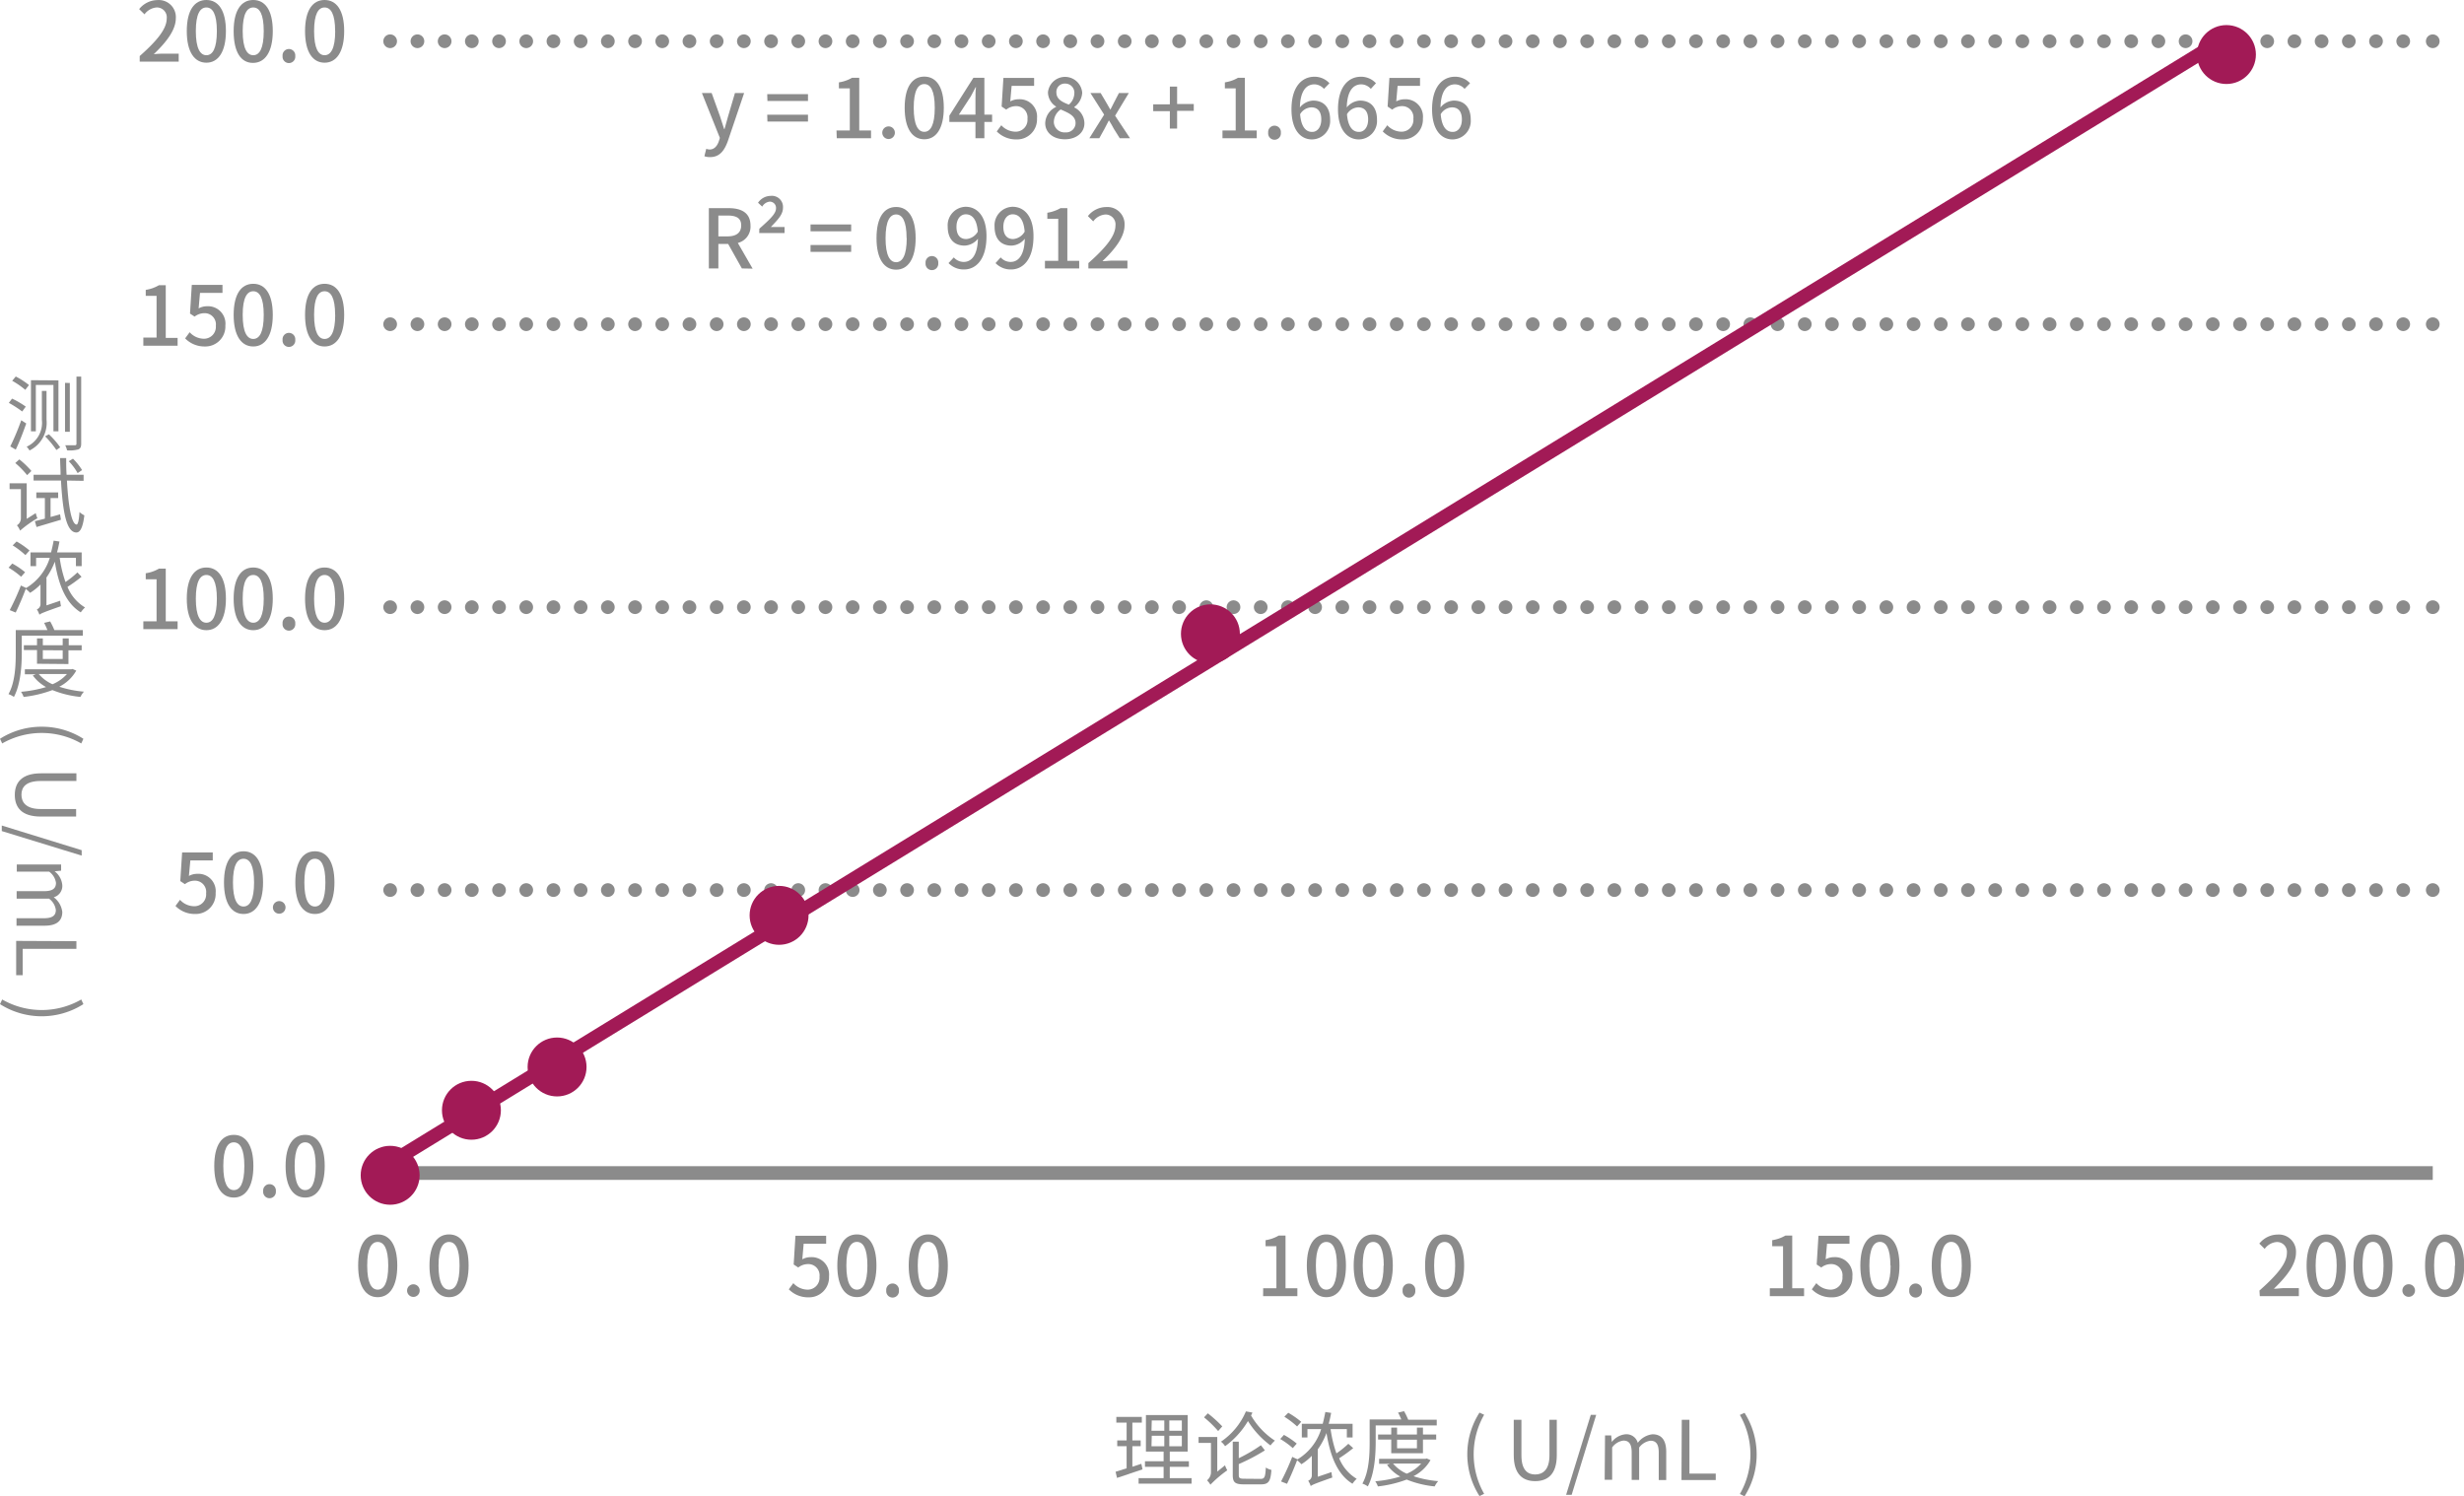 <svg id="隔离模式" xmlns="http://www.w3.org/2000/svg" viewBox="0 0 359.6 218.39"><defs><style>.cls-1,.cls-2,.cls-3,.cls-6{fill:none;stroke-miterlimit:10;stroke-width:2px;}.cls-1,.cls-2,.cls-3{stroke:#8b8b8b;}.cls-2,.cls-3{stroke-linecap:round;}.cls-3{stroke-dasharray:0 3.97;}.cls-4{fill:#8b8b8b;}.cls-5{fill:#a21a56;}.cls-6{stroke:#a21a56;}</style></defs><title>矢量智能对象12</title><line class="cls-1" x1="355.04" y1="171.21" x2="56.94" y2="171.21"/><line class="cls-2" x1="56.94" y1="47.32" x2="56.94" y2="47.32"/><line class="cls-3" x1="60.92" y1="47.32" x2="353.06" y2="47.32"/><line class="cls-2" x1="355.04" y1="47.32" x2="355.04" y2="47.32"/><line class="cls-2" x1="56.94" y1="88.62" x2="56.94" y2="88.62"/><line class="cls-3" x1="60.92" y1="88.62" x2="353.06" y2="88.62"/><line class="cls-2" x1="355.04" y1="88.62" x2="355.04" y2="88.62"/><line class="cls-2" x1="56.94" y1="6.02" x2="56.94" y2="6.02"/><line class="cls-3" x1="60.92" y1="6.02" x2="353.06" y2="6.02"/><line class="cls-2" x1="355.04" y1="6.02" x2="355.04" y2="6.02"/><line class="cls-2" x1="56.94" y1="129.91" x2="56.94" y2="129.91"/><line class="cls-3" x1="60.92" y1="129.91" x2="353.06" y2="129.91"/><line class="cls-2" x1="355.04" y1="129.91" x2="355.04" y2="129.91"/><path class="cls-4" d="M3320.47,240c2.6-2.3,3.94-4,3.94-5.47a1.44,1.44,0,0,0-1.5-1.62,2.44,2.44,0,0,0-1.74,1l-.78-.76a3.47,3.47,0,0,1,2.69-1.32,2.49,2.49,0,0,1,2.66,2.65c0,1.7-1.35,3.46-3.22,5.25a14.05,14.05,0,0,1,1.44-.08h2.2v1.17h-5.69Z" transform="translate(-3300.08 -231.82)"/><path class="cls-4" d="M3327.34,236.36c0-3.05,1.12-4.54,2.86-4.54s2.85,1.5,2.85,4.54-1.13,4.61-2.85,4.61S3327.34,239.43,3327.34,236.36Zm4.39,0c0-2.53-.63-3.45-1.53-3.45s-1.54.92-1.54,3.45.64,3.52,1.54,3.52S3331.73,238.92,3331.73,236.36Z" transform="translate(-3300.08 -231.82)"/><path class="cls-4" d="M3334.18,236.36c0-3.05,1.12-4.54,2.86-4.54s2.85,1.5,2.85,4.54S3338.76,241,3337,241,3334.18,239.43,3334.18,236.36Zm4.39,0c0-2.53-.63-3.45-1.53-3.45s-1.54.92-1.54,3.45.64,3.52,1.54,3.52S3338.57,238.92,3338.57,236.36Z" transform="translate(-3300.08 -231.82)"/><path class="cls-4" d="M3341.32,240a.93.93,0,1,1,1.85,0,.93.93,0,1,1-1.85,0Z" transform="translate(-3300.08 -231.82)"/><path class="cls-4" d="M3344.6,236.36c0-3.05,1.11-4.54,2.85-4.54s2.86,1.5,2.86,4.54-1.13,4.61-2.86,4.61S3344.6,239.43,3344.6,236.36Zm4.39,0c0-2.53-.64-3.45-1.54-3.45s-1.53.92-1.53,3.45.63,3.52,1.53,3.52S3349,238.92,3349,236.36Z" transform="translate(-3300.08 -231.82)"/><path class="cls-4" d="M3321,281.09h1.93V275h-1.58v-.87a5.37,5.37,0,0,0,1.92-.68h1v7.69H3326v1.14h-5Z" transform="translate(-3300.08 -231.82)"/><path class="cls-4" d="M3327.1,281.21l.66-.9a2.82,2.82,0,0,0,2.07.95,1.73,1.73,0,0,0,1.75-1.88,1.64,1.64,0,0,0-1.68-1.85,2.36,2.36,0,0,0-1.42.5l-.67-.44.26-4.19h4.48v1.17h-3.28l-.2,2.26a2.5,2.5,0,0,1,1.21-.31,2.54,2.54,0,0,1,2.69,2.81,2.92,2.92,0,0,1-3,3.06A3.93,3.93,0,0,1,3327.1,281.21Z" transform="translate(-3300.08 -231.82)"/><path class="cls-4" d="M3334.18,277.78c0-3.06,1.12-4.54,2.86-4.54s2.85,1.49,2.85,4.54-1.13,4.61-2.85,4.61S3334.18,280.85,3334.18,277.78Zm4.39,0c0-2.53-.63-3.45-1.53-3.45s-1.54.92-1.54,3.45.64,3.51,1.54,3.51S3338.57,280.34,3338.57,277.78Z" transform="translate(-3300.08 -231.82)"/><path class="cls-4" d="M3341.32,281.43a.93.93,0,1,1,1.85,0,.93.93,0,1,1-1.85,0Z" transform="translate(-3300.08 -231.82)"/><path class="cls-4" d="M3344.6,277.78c0-3.06,1.11-4.54,2.85-4.54s2.86,1.49,2.86,4.54-1.13,4.61-2.86,4.61S3344.6,280.85,3344.6,277.78Zm4.39,0c0-2.53-.64-3.45-1.54-3.45s-1.53.92-1.53,3.45.63,3.51,1.53,3.51S3349,280.34,3349,277.78Z" transform="translate(-3300.08 -231.82)"/><path class="cls-4" d="M3558.37,419.85h1.93v-6.14h-1.58v-.88a5.45,5.45,0,0,0,1.92-.67h1v7.69h1.73V421h-5Z" transform="translate(-3300.08 -231.82)"/><path class="cls-4" d="M3564.5,420l.66-.9a2.83,2.83,0,0,0,2.06.95,1.73,1.73,0,0,0,1.75-1.89,1.63,1.63,0,0,0-1.67-1.84,2.3,2.3,0,0,0-1.42.5l-.67-.44.26-4.19H3570v1.16h-3.28l-.2,2.27a2.5,2.5,0,0,1,1.21-.31,2.54,2.54,0,0,1,2.69,2.81,2.91,2.91,0,0,1-3,3.05A3.91,3.91,0,0,1,3564.5,420Z" transform="translate(-3300.08 -231.82)"/><path class="cls-4" d="M3571.58,416.54c0-3.06,1.12-4.55,2.86-4.55s2.85,1.5,2.85,4.55-1.13,4.6-2.85,4.6S3571.58,419.61,3571.58,416.54Zm4.39,0c0-2.53-.64-3.46-1.53-3.46s-1.54.93-1.54,3.46.64,3.51,1.54,3.51S3576,419.09,3576,416.54Z" transform="translate(-3300.08 -231.82)"/><path class="cls-4" d="M3578.72,420.18a.93.93,0,1,1,1.85,0,.93.93,0,1,1-1.85,0Z" transform="translate(-3300.08 -231.82)"/><path class="cls-4" d="M3582,416.54c0-3.06,1.11-4.55,2.85-4.55s2.86,1.5,2.86,4.55-1.13,4.6-2.86,4.6S3582,419.61,3582,416.54Zm4.39,0c0-2.53-.64-3.46-1.54-3.46s-1.53.93-1.53,3.46.63,3.51,1.53,3.51S3586.39,419.09,3586.39,416.54Z" transform="translate(-3300.08 -231.82)"/><path class="cls-4" d="M3629.83,420.18c2.6-2.3,4-4,4-5.46a1.44,1.44,0,0,0-1.5-1.62,2.39,2.39,0,0,0-1.74,1l-.78-.77a3.46,3.46,0,0,1,2.68-1.32,2.5,2.5,0,0,1,2.67,2.65c0,1.71-1.36,3.47-3.23,5.26.46,0,1-.09,1.44-.09h2.21V421h-5.7Z" transform="translate(-3300.08 -231.82)"/><path class="cls-4" d="M3636.71,416.54c0-3.06,1.11-4.55,2.85-4.55s2.86,1.5,2.86,4.55-1.13,4.6-2.86,4.6S3636.71,419.61,3636.71,416.54Zm4.39,0c0-2.53-.64-3.46-1.54-3.46s-1.53.93-1.53,3.46.63,3.51,1.53,3.51S3641.1,419.09,3641.1,416.54Z" transform="translate(-3300.08 -231.82)"/><path class="cls-4" d="M3643.55,416.54c0-3.06,1.11-4.55,2.85-4.55s2.85,1.5,2.85,4.55-1.12,4.6-2.85,4.6S3643.55,419.61,3643.55,416.54Zm4.39,0c0-2.53-.64-3.46-1.54-3.46s-1.53.93-1.53,3.46.63,3.51,1.53,3.51S3647.94,419.09,3647.94,416.54Z" transform="translate(-3300.08 -231.82)"/><path class="cls-4" d="M3650.69,420.18a.92.92,0,1,1,1.84,0,.92.92,0,1,1-1.84,0Z" transform="translate(-3300.08 -231.82)"/><path class="cls-4" d="M3654,416.54c0-3.06,1.12-4.55,2.86-4.55s2.85,1.5,2.85,4.55-1.13,4.6-2.85,4.6S3654,419.61,3654,416.54Zm4.39,0c0-2.53-.63-3.46-1.53-3.46s-1.54.93-1.54,3.46.64,3.51,1.54,3.51S3658.35,419.09,3658.35,416.54Z" transform="translate(-3300.08 -231.82)"/><path class="cls-4" d="M3321,322.51h1.93v-6.14h-1.58v-.88a5.38,5.38,0,0,0,1.92-.67h1v7.69H3326v1.14h-5Z" transform="translate(-3300.08 -231.82)"/><path class="cls-4" d="M3327.34,319.2c0-3.06,1.12-4.55,2.86-4.55s2.85,1.5,2.85,4.55-1.13,4.6-2.85,4.6S3327.34,322.27,3327.34,319.2Zm4.39,0c0-2.53-.63-3.46-1.53-3.46s-1.54.93-1.54,3.46.64,3.51,1.54,3.51S3331.73,321.75,3331.73,319.2Z" transform="translate(-3300.08 -231.82)"/><path class="cls-4" d="M3334.18,319.2c0-3.06,1.12-4.55,2.86-4.55s2.85,1.5,2.85,4.55-1.13,4.6-2.85,4.6S3334.18,322.27,3334.18,319.2Zm4.39,0c0-2.53-.63-3.46-1.53-3.46s-1.54.93-1.54,3.46.64,3.51,1.54,3.51S3338.57,321.75,3338.57,319.2Z" transform="translate(-3300.08 -231.82)"/><path class="cls-4" d="M3341.32,322.84a.93.93,0,1,1,1.85,0,.93.93,0,1,1-1.85,0Z" transform="translate(-3300.08 -231.82)"/><path class="cls-4" d="M3344.6,319.2c0-3.06,1.11-4.55,2.85-4.55s2.86,1.5,2.86,4.55-1.13,4.6-2.86,4.6S3344.6,322.27,3344.6,319.2Zm4.39,0c0-2.53-.64-3.46-1.54-3.46s-1.53.93-1.53,3.46.63,3.51,1.53,3.51S3349,321.75,3349,319.2Z" transform="translate(-3300.08 -231.82)"/><path class="cls-4" d="M3484.43,419.85h1.93v-6.14h-1.58v-.88a5.32,5.32,0,0,0,1.91-.67h1v7.69h1.73V421h-5Z" transform="translate(-3300.08 -231.82)"/><path class="cls-4" d="M3490.8,416.54c0-3.06,1.12-4.55,2.85-4.55s2.86,1.5,2.86,4.55-1.13,4.61-2.86,4.61S3490.8,419.61,3490.8,416.54Zm4.39,0c0-2.53-.64-3.45-1.54-3.45s-1.53.92-1.53,3.45.63,3.51,1.53,3.51S3495.19,419.09,3495.19,416.54Z" transform="translate(-3300.08 -231.82)"/><path class="cls-4" d="M3497.64,416.54c0-3.06,1.12-4.55,2.85-4.55s2.86,1.5,2.86,4.55-1.13,4.61-2.86,4.61S3497.64,419.61,3497.64,416.54Zm4.39,0c0-2.53-.64-3.45-1.54-3.45s-1.53.92-1.53,3.45.63,3.51,1.53,3.51S3502,419.09,3502,416.54Z" transform="translate(-3300.08 -231.82)"/><path class="cls-4" d="M3504.78,420.19a.93.93,0,1,1,1.85,0,.93.93,0,1,1-1.85,0Z" transform="translate(-3300.08 -231.82)"/><path class="cls-4" d="M3508.06,416.54c0-3.06,1.11-4.55,2.85-4.55s2.85,1.5,2.85,4.55-1.12,4.61-2.85,4.61S3508.06,419.61,3508.06,416.54Zm4.39,0c0-2.53-.64-3.45-1.54-3.45s-1.53.92-1.53,3.45.63,3.51,1.53,3.51S3512.45,419.09,3512.45,416.54Z" transform="translate(-3300.08 -231.82)"/><path class="cls-4" d="M3415.2,420l.66-.9a2.86,2.86,0,0,0,2.07.95,1.73,1.73,0,0,0,1.75-1.89,1.64,1.64,0,0,0-1.68-1.84,2.3,2.3,0,0,0-1.42.5l-.67-.44.26-4.19h4.48v1.16h-3.28l-.2,2.27a2.5,2.5,0,0,1,1.21-.31,2.54,2.54,0,0,1,2.69,2.81,2.91,2.91,0,0,1-3,3.05A3.92,3.92,0,0,1,3415.2,420Z" transform="translate(-3300.08 -231.82)"/><path class="cls-4" d="M3422.28,416.54c0-3.06,1.12-4.55,2.86-4.55s2.85,1.5,2.85,4.55-1.13,4.6-2.85,4.6S3422.28,419.61,3422.28,416.54Zm4.39,0c0-2.53-.63-3.46-1.53-3.46s-1.54.93-1.54,3.46.64,3.51,1.54,3.51S3426.67,419.09,3426.67,416.54Z" transform="translate(-3300.08 -231.82)"/><path class="cls-4" d="M3429.42,420.18a.93.93,0,1,1,1.85,0,.93.93,0,1,1-1.85,0Z" transform="translate(-3300.08 -231.82)"/><path class="cls-4" d="M3432.7,416.54c0-3.06,1.11-4.55,2.85-4.55s2.86,1.5,2.86,4.55-1.13,4.6-2.86,4.6S3432.7,419.61,3432.7,416.54Zm4.39,0c0-2.53-.64-3.46-1.54-3.46s-1.53.93-1.53,3.46.63,3.51,1.53,3.51S3437.09,419.09,3437.09,416.54Z" transform="translate(-3300.08 -231.82)"/><path class="cls-4" d="M3325.69,364.05l.66-.9a2.83,2.83,0,0,0,2.06.94,1.72,1.72,0,0,0,1.75-1.88,1.64,1.64,0,0,0-1.68-1.85,2.29,2.29,0,0,0-1.41.51l-.68-.45.27-4.18h4.47v1.16h-3.27l-.21,2.27a2.5,2.5,0,0,1,1.21-.31,2.53,2.53,0,0,1,2.69,2.8,2.91,2.91,0,0,1-3,3.06A3.91,3.91,0,0,1,3325.69,364.05Z" transform="translate(-3300.08 -231.82)"/><path class="cls-4" d="M3332.77,360.62c0-3.06,1.11-4.55,2.85-4.55s2.85,1.5,2.85,4.55-1.12,4.6-2.85,4.6S3332.77,363.69,3332.77,360.62Zm4.39,0c0-2.54-.64-3.46-1.54-3.46s-1.54.92-1.54,3.46.64,3.51,1.54,3.51S3337.16,363.17,3337.16,360.62Z" transform="translate(-3300.08 -231.82)"/><path class="cls-4" d="M3339.91,364.26a.92.92,0,1,1,1.84,0,.92.92,0,1,1-1.84,0Z" transform="translate(-3300.08 -231.82)"/><path class="cls-4" d="M3343.18,360.62c0-3.06,1.12-4.55,2.86-4.55s2.85,1.5,2.85,4.55-1.13,4.6-2.85,4.6S3343.18,363.69,3343.18,360.62Zm4.39,0c0-2.54-.63-3.46-1.53-3.46s-1.54.92-1.54,3.46.64,3.51,1.54,3.51S3347.57,363.17,3347.57,360.62Z" transform="translate(-3300.08 -231.82)"/><path class="cls-4" d="M3331.35,402c0-3.06,1.11-4.54,2.85-4.54s2.86,1.5,2.86,4.54-1.13,4.61-2.86,4.61S3331.35,405.1,3331.35,402Zm4.39,0c0-2.53-.64-3.45-1.54-3.45s-1.53.92-1.53,3.45.63,3.52,1.53,3.52S3335.74,404.59,3335.74,402Z" transform="translate(-3300.08 -231.82)"/><path class="cls-4" d="M3338.49,405.68a.93.93,0,1,1,1.85,0,.93.93,0,1,1-1.85,0Z" transform="translate(-3300.08 -231.82)"/><path class="cls-4" d="M3341.76,402c0-3.06,1.12-4.54,2.86-4.54s2.85,1.5,2.85,4.54-1.12,4.61-2.85,4.61S3341.76,405.1,3341.76,402Zm4.39,0c0-2.53-.63-3.45-1.53-3.45s-1.54.92-1.54,3.45.64,3.52,1.54,3.52S3346.15,404.59,3346.15,402Z" transform="translate(-3300.08 -231.82)"/><path class="cls-4" d="M3352.35,416.54c0-3.06,1.11-4.55,2.85-4.55s2.86,1.5,2.86,4.55-1.13,4.61-2.86,4.61S3352.35,419.61,3352.35,416.54Zm4.39,0c0-2.53-.64-3.45-1.54-3.45s-1.53.92-1.53,3.45.63,3.51,1.53,3.51S3356.74,419.09,3356.74,416.54Z" transform="translate(-3300.08 -231.82)"/><path class="cls-4" d="M3359.49,420.19a.92.92,0,1,1,1.84,0,.92.92,0,1,1-1.84,0Z" transform="translate(-3300.08 -231.82)"/><path class="cls-4" d="M3362.76,416.54c0-3.06,1.12-4.55,2.86-4.55s2.85,1.5,2.85,4.55-1.13,4.61-2.85,4.61S3362.76,419.61,3362.76,416.54Zm4.39,0c0-2.53-.63-3.45-1.53-3.45s-1.54.92-1.54,3.45.64,3.51,1.54,3.51S3367.15,419.09,3367.15,416.54Z" transform="translate(-3300.08 -231.82)"/><path class="cls-5" d="M3365.37,387" transform="translate(-3300.08 -231.82)"/><line class="cls-6" x1="54.39" y1="171.29" x2="324.65" y2="5.65"/><circle class="cls-5" cx="56.94" cy="171.54" r="4.3"/><circle class="cls-5" cx="68.8" cy="162.05" r="4.3"/><circle class="cls-5" cx="324.93" cy="7.96" r="4.3"/><circle class="cls-5" cx="176.65" cy="92.51" r="4.3"/><circle class="cls-5" cx="81.3" cy="155.73" r="4.3"/><circle class="cls-5" cx="113.7" cy="133.6" r="4.3"/><path class="cls-4" d="M3406.31,252.39c-.51,1.42-1.21,2.36-2.6,2.36a2.23,2.23,0,0,1-.83-.13l.27-1.08a1.63,1.63,0,0,0,.48.1c.71,0,1.13-.53,1.37-1.24l.14-.45-2.62-6.55h1.42l1.22,3.39c.19.59.4,1.25.6,1.86h.06l.52-1.86,1-3.39h1.34Z" transform="translate(-3300.08 -231.82)"/><path class="cls-4" d="M3412.05,245.56H3418v1h-5.92Zm0,3H3418v1h-5.92Z" transform="translate(-3300.08 -231.82)"/><path class="cls-4" d="M3422.16,250.86h1.94v-6.14h-1.59v-.88a5.31,5.31,0,0,0,1.92-.67h1.05v7.69h1.72V252h-5Z" transform="translate(-3300.08 -231.82)"/><path class="cls-4" d="M3428.84,251.19a.92.92,0,1,1,1.84,0,.92.92,0,1,1-1.84,0Z" transform="translate(-3300.08 -231.82)"/><path class="cls-4" d="M3432.11,247.55c0-3.06,1.12-4.55,2.86-4.55s2.85,1.5,2.85,4.55-1.13,4.6-2.85,4.6S3432.11,250.62,3432.11,247.55Zm4.39,0c0-2.53-.63-3.46-1.53-3.46s-1.54.93-1.54,3.46.64,3.51,1.54,3.51S3436.5,250.1,3436.5,247.55Z" transform="translate(-3300.08 -231.82)"/><path class="cls-4" d="M3444.87,249.62h-1.13V252h-1.3v-2.38h-3.81v-.92l3.51-5.53h1.6v5.38h1.13Zm-2.43-1.07v-2.31c0-.48,0-1.22.08-1.7h-.05c-.22.44-.46.9-.71,1.35l-1.74,2.66Z" transform="translate(-3300.08 -231.82)"/><path class="cls-4" d="M3445.55,251l.66-.9a2.85,2.85,0,0,0,2.07.94,1.72,1.72,0,0,0,1.75-1.88,1.65,1.65,0,0,0-1.68-1.85,2.31,2.31,0,0,0-1.42.51l-.67-.45.26-4.18H3451v1.16h-3.28l-.2,2.27a2.5,2.5,0,0,1,1.21-.31,2.53,2.53,0,0,1,2.69,2.8,2.91,2.91,0,0,1-3,3.06A3.92,3.92,0,0,1,3445.55,251Z" transform="translate(-3300.08 -231.82)"/><path class="cls-4" d="M3452.62,249.8a2.71,2.71,0,0,1,1.58-2.37v-.06a2.5,2.5,0,0,1-1.18-2.07,2.51,2.51,0,0,1,5,.06,2.76,2.76,0,0,1-1.16,2.08v.06a2.59,2.59,0,0,1,1.48,2.34c0,1.31-1.15,2.31-2.85,2.31S3452.62,251.17,3452.62,249.8Zm4.43,0c0-1.08-1-1.49-2.17-2a2.24,2.24,0,0,0-1,1.85,1.55,1.55,0,0,0,1.68,1.49A1.37,1.37,0,0,0,3457.05,249.8Zm-.18-4.35a1.32,1.32,0,0,0-1.36-1.43,1.21,1.21,0,0,0-1.26,1.28c0,1,.84,1.41,1.82,1.79A2.22,2.22,0,0,0,3456.87,245.45Z" transform="translate(-3300.08 -231.82)"/><path class="cls-4" d="M3461.22,248.55l-2-3.15h1.49l.79,1.33c.2.36.41.73.63,1.1h0l.56-1.1.69-1.33h1.44l-2,3.31L3465,252h-1.5l-.87-1.39c-.21-.4-.44-.81-.68-1.18h-.06c-.2.37-.41.77-.61,1.18l-.77,1.39h-1.45Z" transform="translate(-3300.08 -231.82)"/><path class="cls-4" d="M3470.81,248.05h-2.43v-1h2.43v-2.59h1.06V247h2.43v1h-2.43v2.59h-1.06Z" transform="translate(-3300.08 -231.82)"/><path class="cls-4" d="M3478.49,250.86h1.93v-6.14h-1.58v-.88a5.38,5.38,0,0,0,1.92-.67h1v7.69h1.73V252h-5Z" transform="translate(-3300.08 -231.82)"/><path class="cls-4" d="M3485.16,251.19a.93.93,0,1,1,1.85,0,.93.93,0,1,1-1.85,0Z" transform="translate(-3300.08 -231.82)"/><path class="cls-4" d="M3493.3,244.79a1.9,1.9,0,0,0-1.38-.66c-1.13,0-2.07.85-2.13,3.37a2.66,2.66,0,0,1,1.92-1c1.49,0,2.49.91,2.49,2.78a2.69,2.69,0,0,1-2.64,2.89c-1.68,0-3-1.4-3-4.4,0-3.39,1.6-4.75,3.34-4.75a2.94,2.94,0,0,1,2.2.95Zm-.39,4.47c0-1.14-.5-1.77-1.45-1.77a2,2,0,0,0-1.64,1c.14,1.75.78,2.58,1.73,2.58C3492.31,251.1,3492.91,250.4,3492.91,249.26Z" transform="translate(-3300.08 -231.82)"/><path class="cls-4" d="M3500.14,244.79a1.9,1.9,0,0,0-1.38-.66c-1.13,0-2.07.85-2.13,3.37a2.66,2.66,0,0,1,1.92-1c1.49,0,2.49.91,2.49,2.78a2.69,2.69,0,0,1-2.64,2.89c-1.68,0-3.05-1.4-3.05-4.4,0-3.39,1.6-4.75,3.34-4.75a2.94,2.94,0,0,1,2.2.95Zm-.39,4.47c0-1.14-.5-1.77-1.45-1.77a2,2,0,0,0-1.64,1c.14,1.75.78,2.58,1.73,2.58C3499.15,251.1,3499.75,250.4,3499.75,249.26Z" transform="translate(-3300.08 -231.82)"/><path class="cls-4" d="M3501.88,251l.66-.9a2.83,2.83,0,0,0,2.06.94,1.72,1.72,0,0,0,1.75-1.88,1.64,1.64,0,0,0-1.68-1.85,2.29,2.29,0,0,0-1.41.51l-.67-.45.26-4.18h4.47v1.16h-3.27l-.2,2.27a2.5,2.5,0,0,1,1.21-.31,2.53,2.53,0,0,1,2.68,2.8,2.91,2.91,0,0,1-3,3.06A3.91,3.91,0,0,1,3501.88,251Z" transform="translate(-3300.08 -231.82)"/><path class="cls-4" d="M3513.82,244.79a1.9,1.9,0,0,0-1.38-.66c-1.13,0-2.07.85-2.13,3.37a2.66,2.66,0,0,1,1.92-1c1.49,0,2.49.91,2.49,2.78a2.69,2.69,0,0,1-2.64,2.89c-1.68,0-3-1.4-3-4.4,0-3.39,1.6-4.75,3.34-4.75a2.94,2.94,0,0,1,2.2.95Zm-.39,4.47c0-1.14-.5-1.77-1.45-1.77a2,2,0,0,0-1.64,1c.14,1.75.78,2.58,1.73,2.58C3512.83,251.1,3513.43,250.4,3513.43,249.26Z" transform="translate(-3300.08 -231.82)"/><path class="cls-4" d="M3408.35,271l-2-3.57h-1.43V271h-1.39V262.2h2.89c1.82,0,3.19.65,3.19,2.55a2.45,2.45,0,0,1-1.85,2.53l2.16,3.75Zm-3.43-4.68h1.33c1.28,0,2-.53,2-1.6s-.7-1.44-2-1.44h-1.33Z" transform="translate(-3300.08 -231.82)"/><path class="cls-4" d="M3410.9,265.2c1.54-1.36,2.43-2.2,2.43-2.95a.91.91,0,0,0-.93-1,1.43,1.43,0,0,0-1.08.73l-.61-.57a2.26,2.26,0,0,1,1.84-1,1.62,1.62,0,0,1,1.8,1.73c0,1-.77,1.76-1.77,2.81h2v.88h-3.7Z" transform="translate(-3300.08 -231.82)"/><path class="cls-4" d="M3418.37,264.58h5.93v1h-5.93Zm0,3h5.93v1h-5.93Z" transform="translate(-3300.08 -231.82)"/><path class="cls-4" d="M3428,266.58c0-3.06,1.12-4.55,2.86-4.55s2.85,1.5,2.85,4.55-1.13,4.6-2.85,4.6S3428,269.65,3428,266.58Zm4.39,0c0-2.53-.64-3.46-1.53-3.46s-1.54.93-1.54,3.46.64,3.51,1.54,3.51S3432.41,269.13,3432.41,266.58Z" transform="translate(-3300.08 -231.82)"/><path class="cls-4" d="M3435.16,270.22a.93.93,0,1,1,1.85,0,.93.93,0,1,1-1.85,0Z" transform="translate(-3300.08 -231.82)"/><path class="cls-4" d="M3439.28,269.39a1.93,1.93,0,0,0,1.45.66c1.06,0,2-.86,2.07-3.38a2.62,2.62,0,0,1-1.94,1c-1.48,0-2.47-.92-2.47-2.77A2.7,2.7,0,0,1,3441,262c1.69,0,3.05,1.37,3.05,4.28,0,3.48-1.58,4.87-3.28,4.87a3.07,3.07,0,0,1-2.26-.93Zm3.5-3.76c-.13-1.74-.79-2.53-1.75-2.53-.76,0-1.36.68-1.36,1.83s.51,1.78,1.43,1.78A2.12,2.12,0,0,0,3442.78,265.63Z" transform="translate(-3300.08 -231.82)"/><path class="cls-4" d="M3446.12,269.39a1.93,1.93,0,0,0,1.45.66c1.06,0,2-.86,2.07-3.38a2.62,2.62,0,0,1-1.94,1c-1.48,0-2.47-.92-2.47-2.77a2.7,2.7,0,0,1,2.62-2.9c1.7,0,3.06,1.37,3.06,4.28,0,3.48-1.58,4.87-3.28,4.87a3.07,3.07,0,0,1-2.26-.93Zm3.5-3.76c-.13-1.74-.79-2.53-1.75-2.53-.76,0-1.36.68-1.36,1.83s.51,1.78,1.43,1.78A2.12,2.12,0,0,0,3449.62,265.63Z" transform="translate(-3300.08 -231.82)"/><path class="cls-4" d="M3452.58,269.89h1.94v-6.14h-1.59v-.88a5.5,5.5,0,0,0,1.92-.67h1v7.69h1.73V271h-5Z" transform="translate(-3300.08 -231.82)"/><path class="cls-4" d="M3458.92,270.22c2.6-2.3,3.95-4,3.95-5.47a1.44,1.44,0,0,0-1.5-1.62,2.4,2.4,0,0,0-1.74,1l-.78-.77a3.43,3.43,0,0,1,2.68-1.32,2.5,2.5,0,0,1,2.67,2.65c0,1.7-1.36,3.47-3.23,5.25.46,0,1-.08,1.44-.08h2.21V271h-5.7Z" transform="translate(-3300.08 -231.82)"/><path class="cls-4" d="M3301.84,290a12.65,12.65,0,0,1,2,1.17l-.52.71a16.15,16.15,0,0,0-1.95-1.26Zm1.35,3.16.72.47c-.44,1.25-1,2.72-1.53,3.81l-.8-.46A36.74,36.74,0,0,0,3303.19,293.14Zm-.81-6.39a11.72,11.72,0,0,1,1.93,1.25l-.54.7a11.67,11.67,0,0,0-1.91-1.32Zm4.49,2.11v4.21a4.49,4.49,0,0,1-2.48,4.48,2.77,2.77,0,0,0-.42-.55,3.83,3.83,0,0,0,2.22-3.93v-4.21Zm1.74-1.54v7.43h-.73V288h-2.57v6.77h-.71v-7.46Zm-1.39,7.87a12.24,12.24,0,0,1,1.65,1.9l-.56.39a13.93,13.93,0,0,0-1.65-2Zm3.05-7.49v7.12h-.7V287.7Zm1.66-.93v9.77c0,.5-.12.71-.41.85a4.79,4.79,0,0,1-1.65.14,3.33,3.33,0,0,0-.27-.74H3311c.17,0,.24-.06.24-.24v-9.78Z" transform="translate(-3300.08 -231.82)"/><path class="cls-4" d="M3305.3,306.71a3.67,3.67,0,0,0,.24.75,16.44,16.44,0,0,0-2.53,1.81,2.68,2.68,0,0,0-.46-.78,1.19,1.19,0,0,0,.58-1v-4.28h-1.65v-.85h2.5v5.19Zm-1.26-5.54a12.92,12.92,0,0,0-1.73-1.77l.59-.53a12.49,12.49,0,0,1,1.76,1.69Zm5.81.79c.2,3.67.66,6.38,1.41,6.42.2,0,.35-.66.42-1.82a3.55,3.55,0,0,0,.71.48c-.24,2-.7,2.5-1.16,2.5-1.47,0-2-3.09-2.25-7.58h-4v-.85h3.94c0-.78-.06-1.58-.07-2.43h.89c0,.84,0,1.65.06,2.43h2.48V302Zm-2.39,5.32,1.39-.39.12.79-3.56,1.06-.24-.85,1.46-.37v-3h-1.25v-.83h3.19v.83h-1.11Zm3.95-6.41a8.69,8.69,0,0,0-1.29-1.73l.61-.37a9.19,9.19,0,0,1,1.33,1.66Z" transform="translate(-3300.08 -231.82)"/><path class="cls-4" d="M3303.16,316a11.58,11.58,0,0,0-1.83-1.33l.54-.6a10.83,10.83,0,0,1,1.87,1.27Zm8.82,0a20.86,20.86,0,0,1-2.05,1.48,6.19,6.19,0,0,0,2.56,3,4,4,0,0,0-.62.72c-2.19-1.35-3.24-4-3.79-7.4a10.52,10.52,0,0,1-1.27,2.38h.05v4l2-.68a5.5,5.5,0,0,0,.12.79c-2.55.9-2.92,1.06-3.15,1.25a3.47,3.47,0,0,0-.37-.78.82.82,0,0,0,.53-.77v-2.86a7.9,7.9,0,0,1-1.52,1.22,5.33,5.33,0,0,0-.63-.58c-.44,1.18-1,2.49-1.47,3.45l-.87-.35a36.08,36.08,0,0,0,1.63-3.59l.77.36v0a7.85,7.85,0,0,0,3.45-4.4h-2v1.21h-.82v-2h3c.14-.54.27-1.11.38-1.72l.85.13c-.11.56-.21,1.09-.36,1.59H3312v2h-.84v-1.21h-2.37a18.08,18.08,0,0,0,.85,3.53,14.35,14.35,0,0,0,1.74-1.4Zm-8.19-3.16a12.36,12.36,0,0,0-1.86-1.42l.57-.57a11.76,11.76,0,0,1,1.89,1.32Z" transform="translate(-3300.08 -231.82)"/><path class="cls-4" d="M3303.26,327c0,1.91-.15,4.66-1.15,6.54a3.29,3.29,0,0,0-.79-.41c1-1.8,1.06-4.34,1.06-6.13v-3.22H3307a11.18,11.18,0,0,0-.48-1.05l.88-.21a9.71,9.71,0,0,1,.61,1.26h4.16v.82h-8.91Zm7.95,2.7a5.93,5.93,0,0,1-2.48,2.35,15.61,15.61,0,0,0,3.6.72,3.32,3.32,0,0,0-.51.77,14.68,14.68,0,0,1-4.09-1,17.3,17.3,0,0,1-4.2,1,3.53,3.53,0,0,0-.38-.75,17.49,17.49,0,0,0,3.65-.69,6,6,0,0,1-1.93-1.69l.42-.17h-1.58v-.73h6.78l.17-.05Zm-5.73-1v-2h-1.92V326h1.92v-1h.85v1h2.9v-1h.88v1H3312v.74h-1.93v2Zm.26,1.5a5.62,5.62,0,0,0,2,1.49,5.82,5.82,0,0,0,2.11-1.49Zm.59-3.48V328h2.9v-1.26Z" transform="translate(-3300.08 -231.82)"/><path class="cls-4" d="M3306.17,337.89a11.23,11.23,0,0,1,6.08,1.76l-.31.68a11.65,11.65,0,0,0-11.54,0l-.32-.68A11.24,11.24,0,0,1,3306.17,337.89Z" transform="translate(-3300.08 -231.82)"/><path class="cls-4" d="M3306.07,344.69h5.16v1.12H3306c-2.13,0-2.79.9-2.79,2s.66,2.09,2.79,2.09h5.19V351h-5.16c-2.83,0-3.79-1.37-3.79-3.16S3303.24,344.69,3306.07,344.69Z" transform="translate(-3300.08 -231.82)"/><path class="cls-4" d="M3312,355.91v.79l-11.66-3.58v-.81Z" transform="translate(-3300.08 -231.82)"/><path class="cls-4" d="M3309,358v.9l-.95.09v0a2.84,2.84,0,0,1,1.12,2,1.71,1.71,0,0,1-1.25,1.79,3.11,3.11,0,0,1,1.25,2.15c0,1.34-.89,2-2.56,2h-4.12v-1.09h4c1.22,0,1.74-.38,1.74-1.21a2.44,2.44,0,0,0-1-1.65h-4.72v-1.09h4c1.22,0,1.74-.38,1.74-1.21a2.42,2.42,0,0,0-1-1.64h-4.72V358Z" transform="translate(-3300.08 -231.82)"/><path class="cls-4" d="M3311.23,369.19v1.12h-7.84v3.84h-.95v-5Z" transform="translate(-3300.08 -231.82)"/><path class="cls-4" d="M3300.4,377.7a11.58,11.58,0,0,0,11.54,0l.31.68a11.34,11.34,0,0,1-12.17,0Z" transform="translate(-3300.08 -231.82)"/><path class="cls-4" d="M3466.82,446.28l-3.72,1.25-.21-.9c.45-.13,1-.3,1.61-.5V442.9h-1.37v-.84h1.37v-2.6H3463v-.84h3.72v.84h-1.38v2.6h1.21v.84h-1.21v3l1.31-.43Zm7.16,1.28v.81h-7.73v-.81h3.65v-1.65h-2.72v-.81h2.72v-1.41h-2.58v-5.33h6.09v5.33h-2.61v1.41h2.79v.81h-2.79v1.65Zm-5.85-6.91H3470v-1.51h-1.83Zm0,2.26H3470v-1.53h-1.83Zm4.43-3.77h-1.83v1.51h1.83Zm0,2.24h-1.83v1.53h1.83Z" transform="translate(-3300.08 -231.82)"/><path class="cls-4" d="M3478.86,445.69a4.54,4.54,0,0,0,.33.73,17,17,0,0,0-2.46,2.1,3.39,3.39,0,0,0-.49-.64,1.52,1.52,0,0,0,.57-1.15v-4.31H3475v-.86h2.73v5.05Zm-1-5a16.48,16.48,0,0,0-2.06-2l.55-.59a18.61,18.61,0,0,1,2.11,1.91Zm5-2.7a4.14,4.14,0,0,1-.2.43,11,11,0,0,0,3.48,3.67,4.26,4.26,0,0,0-.64.7,13,13,0,0,1-3.29-3.56,12.2,12.2,0,0,1-3.34,3.67,2.53,2.53,0,0,0-.6-.66,10.13,10.13,0,0,0,3.64-4.42Zm1.19,9.68c.59,0,.69-.26.77-1.66a2.17,2.17,0,0,0,.81.35c-.12,1.66-.39,2.11-1.53,2.11h-2.47c-1.29,0-1.64-.28-1.64-1.36v-4.87h.88v2.41a22.9,22.9,0,0,0,3.23-1.89l.58.75a28.36,28.36,0,0,1-3.81,2v1.59c0,.45.12.55.82.55Z" transform="translate(-3300.08 -231.82)"/><path class="cls-4" d="M3488.75,443.18a11,11,0,0,0-1.83-1.33l.54-.6a11.24,11.24,0,0,1,1.87,1.27Zm8.82,0a20.86,20.86,0,0,1-2.05,1.48,6.19,6.19,0,0,0,2.56,3,4,4,0,0,0-.62.72c-2.19-1.35-3.24-4-3.79-7.4a10.52,10.52,0,0,1-1.27,2.38h0v4l2-.68a5.5,5.5,0,0,0,.12.79c-2.55.9-2.92,1.06-3.15,1.25a3.47,3.47,0,0,0-.37-.78.83.83,0,0,0,.53-.77v-2.87a7.58,7.58,0,0,1-1.52,1.23,5.33,5.33,0,0,0-.63-.58c-.44,1.18-1,2.48-1.47,3.44l-.87-.34a36.08,36.08,0,0,0,1.63-3.59l.77.36v0a7.84,7.84,0,0,0,3.45-4.41h-2v1.22h-.82v-2h3.05c.14-.54.27-1.11.38-1.72l.85.13c-.11.56-.21,1.09-.36,1.59h3.49v2h-.84v-1.22h-2.37a18,18,0,0,0,.85,3.54,14.35,14.35,0,0,0,1.74-1.4Zm-8.19-3.16a12.36,12.36,0,0,0-1.86-1.42l.57-.58a12.43,12.43,0,0,1,1.89,1.32Z" transform="translate(-3300.08 -231.82)"/><path class="cls-4" d="M3500.85,442.23c0,1.91-.15,4.65-1.15,6.54a3,3,0,0,0-.79-.41c1-1.8,1.06-4.34,1.06-6.13V439h4.62c-.14-.33-.31-.73-.48-1l.88-.21a10.26,10.26,0,0,1,.61,1.25h4.16v.83h-8.91Zm8,2.7a6,6,0,0,1-2.48,2.35,15.61,15.61,0,0,0,3.6.72,3.32,3.32,0,0,0-.51.77,14.68,14.68,0,0,1-4.09-1,17.3,17.3,0,0,1-4.2,1,3.31,3.31,0,0,0-.38-.75,17.49,17.49,0,0,0,3.65-.69,5.91,5.91,0,0,1-1.93-1.7l.42-.16h-1.58v-.73h6.78l.17-.05Zm-5.73-1v-2h-1.92v-.74h1.92v-1h.85v1h2.9v-1h.88v1h1.93v.74h-1.93v2Zm.26,1.5a5.49,5.49,0,0,0,2,1.48,5.68,5.68,0,0,0,2.11-1.48Zm.59-3.48v1.26h2.9v-1.26Z" transform="translate(-3300.08 -231.82)"/><path class="cls-4" d="M3514.22,444.11A11.23,11.23,0,0,1,3516,438l.68.31a11.65,11.65,0,0,0,0,11.54l-.68.33A11.28,11.28,0,0,1,3514.22,444.11Z" transform="translate(-3300.08 -231.82)"/><path class="cls-4" d="M3521,444.21v-5.16h1.12v5.2c0,2.12.9,2.78,2,2.78s2.09-.66,2.09-2.78v-5.2h1.07v5.16c0,2.83-1.37,3.79-3.16,3.79S3521,447,3521,444.21Z" transform="translate(-3300.08 -231.82)"/><path class="cls-4" d="M3532.24,438.33h.79L3529.45,450h-.81Z" transform="translate(-3300.08 -231.82)"/><path class="cls-4" d="M3534.32,441.33h.9l.09.95h0a2.88,2.88,0,0,1,2-1.12,1.71,1.71,0,0,1,1.79,1.25,3.11,3.11,0,0,1,2.15-1.25c1.34,0,2,.89,2,2.56v4.12h-1.09v-4c0-1.22-.38-1.74-1.21-1.74a2.44,2.44,0,0,0-1.65,1v4.72h-1.09v-4c0-1.22-.38-1.74-1.21-1.74a2.42,2.42,0,0,0-1.64,1v4.72h-1.09Z" transform="translate(-3300.08 -231.82)"/><path class="cls-4" d="M3545.52,439.05h1.12v7.85h3.84v.94h-5Z" transform="translate(-3300.08 -231.82)"/><path class="cls-4" d="M3554,449.88a11.58,11.58,0,0,0,0-11.54l.68-.31a11.36,11.36,0,0,1,0,12.18Z" transform="translate(-3300.08 -231.82)"/></svg>